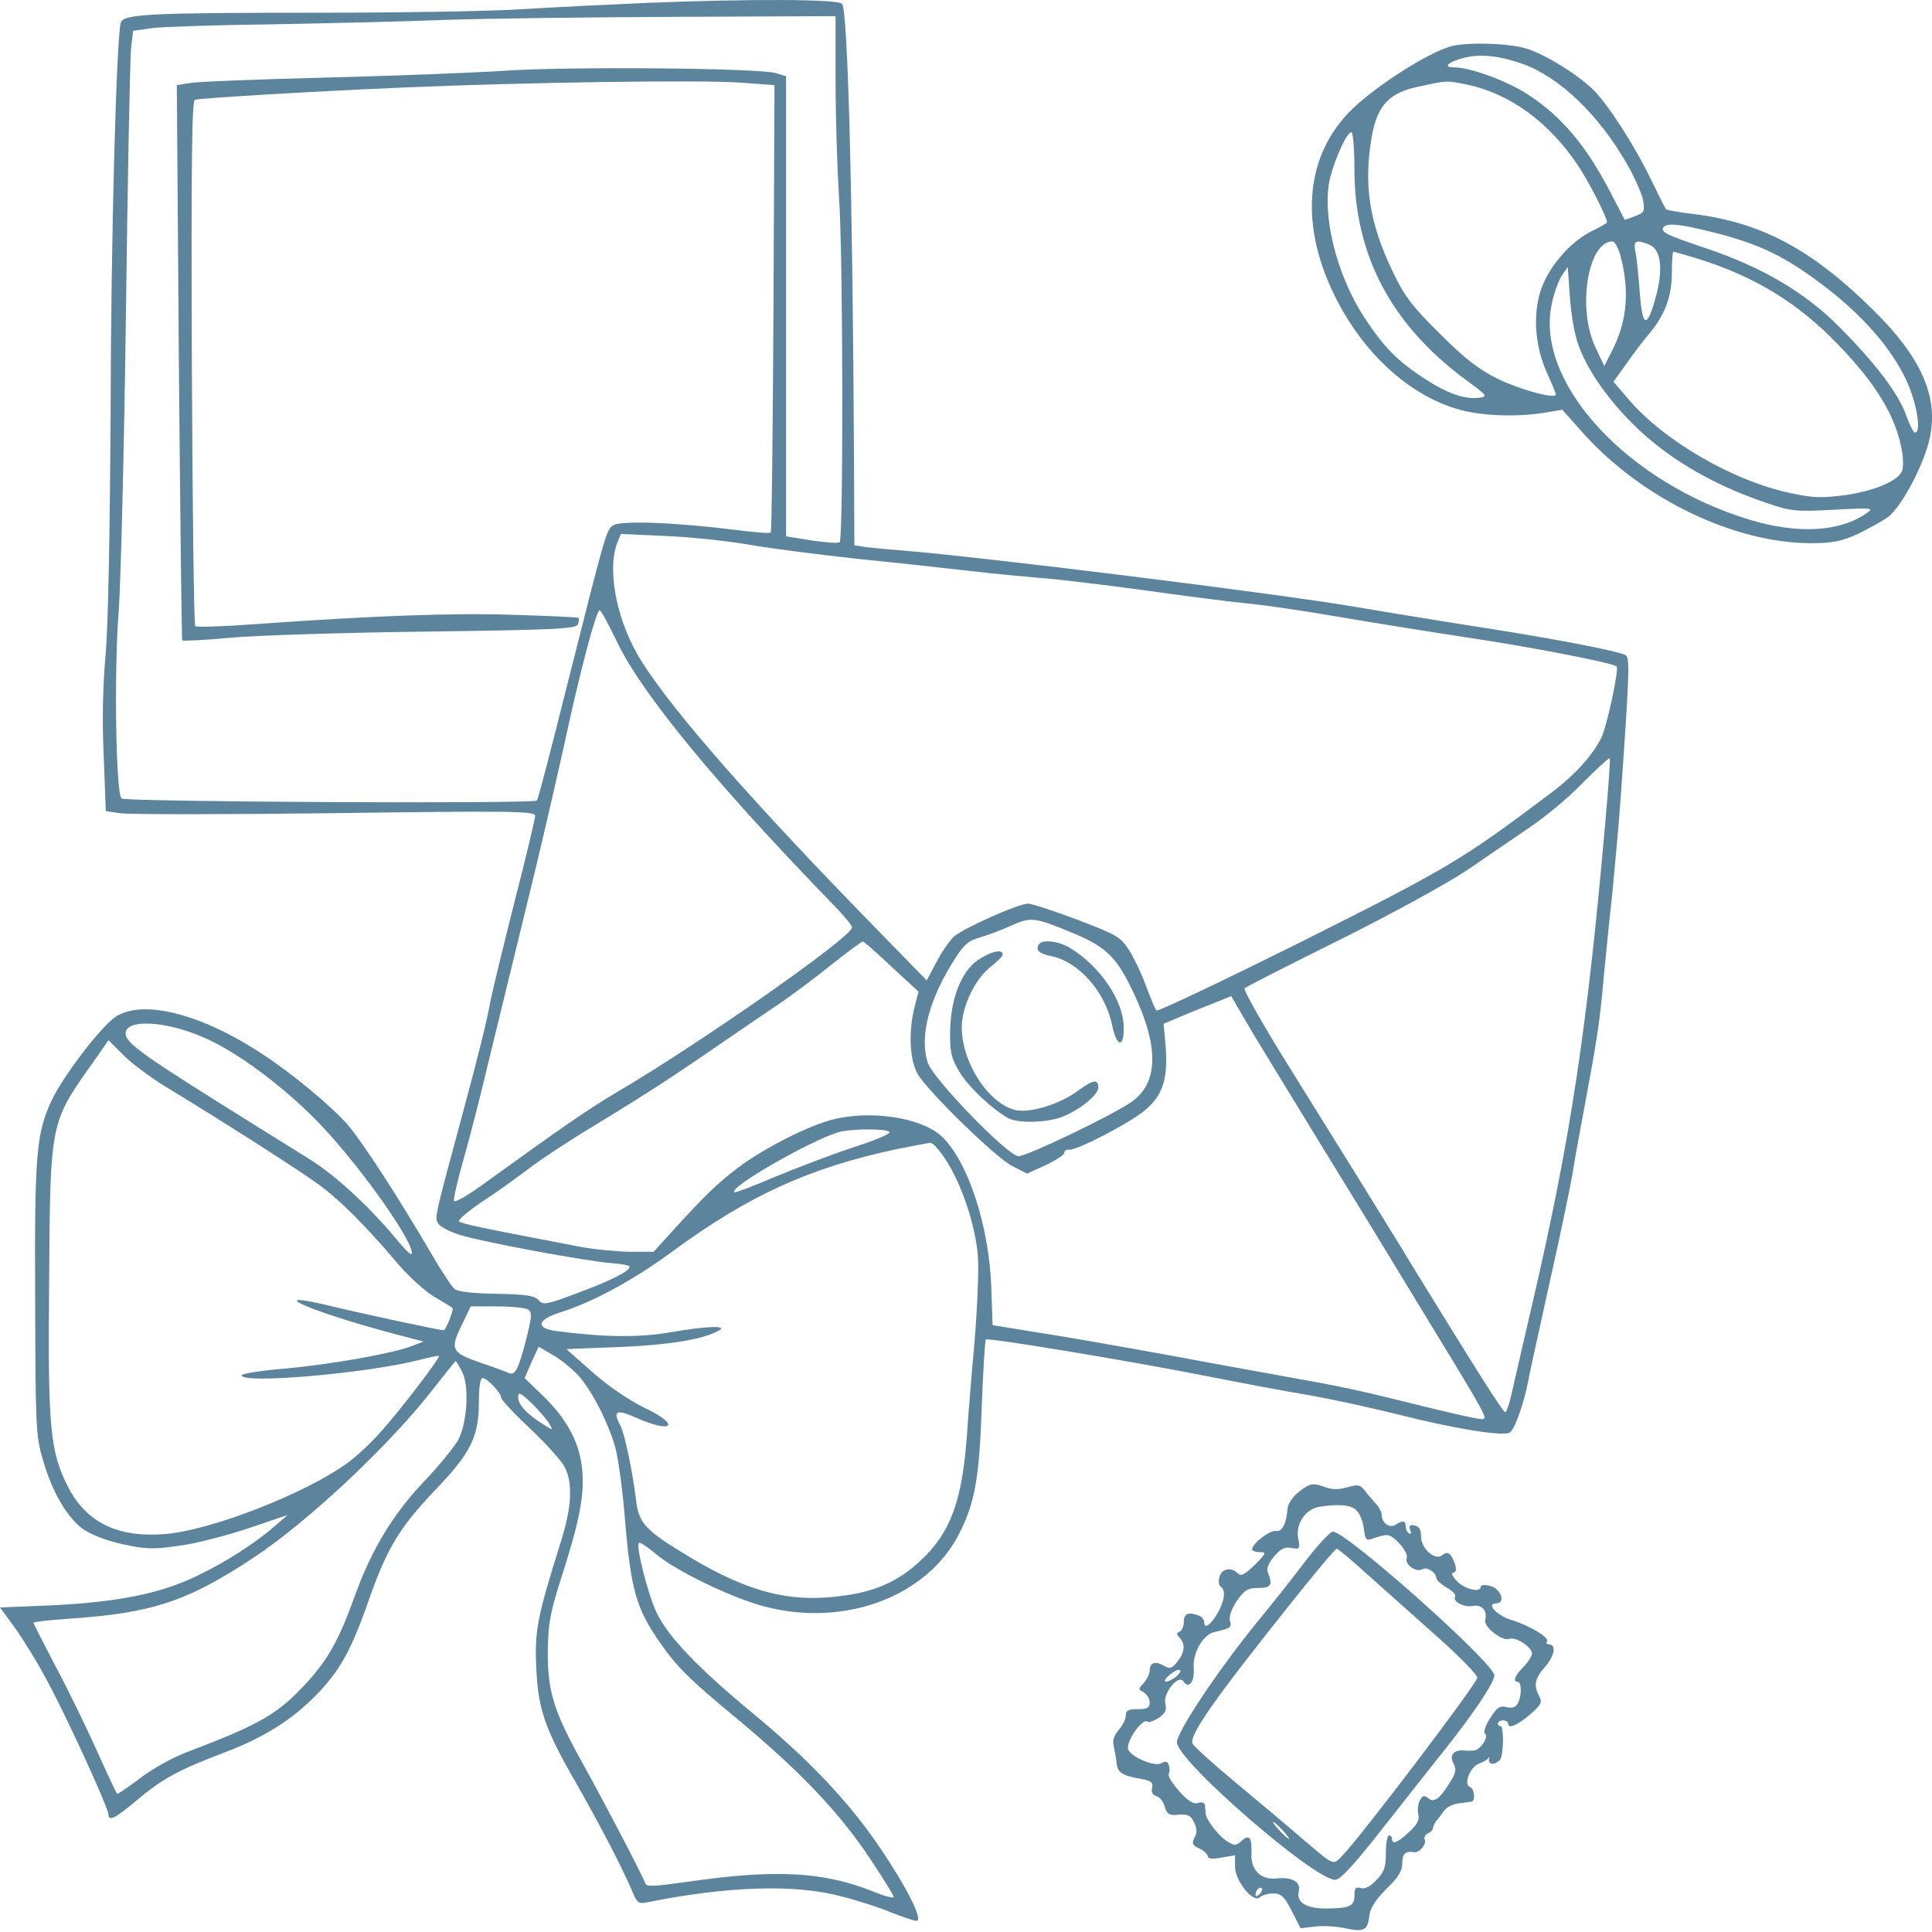 <?xml version="1.0" encoding="UTF-8"?> <svg xmlns="http://www.w3.org/2000/svg" width="150" height="150" viewBox="0 0 150 150" fill="none"><path d="M50.299 0.22C47.305 0.353 42.852 0.565 40.361 0.724C37.897 0.883 30.662 0.989 24.302 0.989C11.607 0.989 9.567 1.095 9.381 1.757C9.037 2.87 8.613 18.506 8.586 32.128C8.533 41.456 8.401 48.664 8.189 50.944C7.977 53.302 7.924 56.191 8.056 58.815L8.215 62.975L9.302 63.134C9.885 63.24 17.385 63.24 25.945 63.134C39.46 62.949 41.554 62.975 41.554 63.32C41.554 63.532 40.838 66.553 39.937 70.051C39.063 73.523 38.241 76.915 38.109 77.577C37.791 79.3 37.208 81.685 35.989 86.19C33.709 94.644 33.736 94.512 34.028 95.015C34.187 95.254 34.955 95.651 35.75 95.89C37.526 96.446 45.741 97.957 47.437 98.063C48.126 98.116 48.762 98.222 48.842 98.301C49.107 98.566 47.623 99.362 44.893 100.369C42.428 101.296 42.19 101.349 41.819 100.952C41.501 100.581 40.838 100.501 38.559 100.448C36.731 100.422 35.538 100.289 35.3 100.077C35.061 99.891 34.213 98.593 33.418 97.215C30.953 93.001 28.091 88.576 26.952 87.277C25.653 85.819 22.765 83.408 20.379 81.844C15.609 78.691 11.051 77.551 8.957 78.956C7.818 79.724 4.85 83.62 4.002 85.448C2.809 88.019 2.677 89.662 2.73 100.899C2.756 110.651 2.783 111.499 3.313 113.275C4.028 115.819 5.221 117.833 6.466 118.734C7.102 119.158 8.295 119.635 9.567 119.9C11.369 120.297 11.952 120.297 13.94 120.006C15.212 119.847 17.623 119.211 19.293 118.654L22.34 117.621L21.413 118.416C19.823 119.82 17.491 121.305 15.212 122.391C12.402 123.743 9.037 124.405 3.869 124.644L0 124.803L1.166 126.393C1.802 127.294 2.995 129.202 3.763 130.686C5.3 133.548 8.427 140.412 8.427 140.889C8.427 141.445 8.984 141.154 10.68 139.723C12.615 138.106 13.781 137.444 17.491 136.039C20.538 134.873 22.632 133.548 24.54 131.614C26.342 129.758 27.217 128.248 28.542 124.485C30.026 120.218 30.98 118.654 33.736 115.739C36.572 112.798 37.181 111.552 37.181 108.796C37.181 107.683 37.287 106.994 37.473 106.994C37.817 106.994 38.904 108.133 38.904 108.504C38.904 108.663 39.911 109.75 41.13 110.89C42.349 112.029 43.568 113.381 43.833 113.884C44.495 115.156 44.389 117.011 43.541 119.714C41.739 125.439 41.501 126.578 41.633 129.387C41.766 132.674 42.269 134.158 44.708 138.398C46.616 141.737 48.365 145.129 49.08 146.825C49.451 147.726 49.584 147.832 50.22 147.7C56.527 146.428 61.801 146.269 65.378 147.249C66.624 147.567 68.347 148.124 69.221 148.495C70.096 148.839 70.944 149.131 71.156 149.131C71.712 149.131 70.414 146.534 68.267 143.38C65.855 139.829 62.781 136.596 58.382 132.965C54.221 129.52 51.916 127.135 50.988 125.227C50.326 123.849 49.345 120.032 49.61 119.794C49.69 119.714 50.246 120.085 50.882 120.615C52.393 121.941 56.925 124.114 59.442 124.75C65.643 126.34 71.977 123.955 74.468 119.078C75.687 116.693 76.032 114.759 76.217 109.326C76.323 106.464 76.482 104.052 76.535 103.999C76.721 103.84 87.772 105.669 93.788 106.861C96.464 107.391 99.989 108.054 101.632 108.319C103.275 108.61 106.243 109.246 108.257 109.75C113.054 110.969 116.817 111.552 117.241 111.208C117.639 110.89 118.301 108.981 118.646 107.259C118.752 106.596 119.547 103.072 120.342 99.441C121.163 95.784 121.958 91.968 122.117 90.961C122.276 89.927 122.7 87.621 123.045 85.793C123.972 80.837 124.211 79.326 124.502 75.987C124.661 74.318 124.953 71.376 125.165 69.495C125.351 67.586 125.669 64.194 125.828 61.942C126.49 52.613 126.543 51.209 126.252 50.891C125.96 50.599 120.501 49.539 113.372 48.453C111.411 48.135 107.754 47.551 105.289 47.127C99.273 46.094 76.244 43.232 69.91 42.728C68.823 42.649 67.578 42.516 67.127 42.463L66.332 42.331L66.306 35.917C66.2 15.008 65.829 0.856 65.378 0.3C65.087 -0.071 58.435 -0.098 50.299 0.22ZM64.875 6.342C64.875 9.151 65.007 13.179 65.14 15.299C65.458 19.646 65.484 41.827 65.193 42.092C65.087 42.198 64.106 42.119 63.02 41.96L61.032 41.642V23.78V5.918L60.237 5.679C59.018 5.282 44.098 5.149 39.169 5.494C36.757 5.653 30.503 5.891 25.256 6.024C20.008 6.157 15.265 6.342 14.735 6.448L13.728 6.607L13.887 28.1C13.993 39.946 14.099 49.672 14.152 49.725C14.205 49.778 15.901 49.698 17.888 49.513C19.902 49.327 26.766 49.115 33.127 49.036C43.117 48.903 44.734 48.824 44.867 48.479C44.946 48.267 44.972 48.029 44.919 47.975C44.867 47.922 42.614 47.816 39.937 47.737C35.194 47.578 29.231 47.79 19.876 48.453C17.385 48.638 15.238 48.718 15.159 48.611C15.053 48.532 14.947 39.31 14.894 28.153C14.841 12.623 14.894 7.826 15.132 7.747C15.609 7.614 23.931 7.111 31.351 6.793C40.573 6.395 54.539 6.183 57.587 6.422L60.131 6.607L60.052 23.912C59.999 33.426 59.919 41.297 59.84 41.35C59.76 41.43 58.515 41.324 57.057 41.138C52.472 40.555 48.1 40.396 47.596 40.794C47.066 41.165 47.013 41.377 43.939 53.567C42.773 58.231 41.766 62.101 41.686 62.154C41.421 62.419 9.699 62.26 9.434 61.995C8.984 61.544 8.851 51.924 9.222 47.366C9.381 45.113 9.646 34.672 9.779 24.177C9.911 13.683 10.097 4.487 10.176 3.745L10.335 2.393L11.819 2.181C12.668 2.075 16.802 1.943 21.015 1.89C25.256 1.81 31.324 1.678 34.531 1.545C37.738 1.439 45.873 1.333 52.631 1.307L64.875 1.254V6.342ZM58.25 42.304C59.919 42.596 63.682 43.073 66.597 43.391C69.513 43.682 73.382 44.106 75.21 44.318C77.039 44.53 79.53 44.769 80.776 44.875C82.021 44.954 85.466 45.378 88.461 45.776C91.456 46.2 95.139 46.677 96.676 46.836C98.213 46.968 101.499 47.472 103.964 47.896C106.455 48.32 110.881 49.036 113.849 49.486C118.858 50.228 125.245 51.474 125.51 51.739C125.722 51.951 124.741 56.456 124.317 57.304C123.601 58.709 122.197 60.246 120.342 61.624C113.478 66.791 112.391 67.427 101.075 73.099C94.954 76.146 89.892 78.558 89.786 78.452C89.68 78.346 89.335 77.498 88.991 76.597C88.673 75.669 88.063 74.424 87.692 73.814C87.003 72.754 86.765 72.595 83.638 71.403C81.809 70.714 80.087 70.157 79.822 70.157C79.053 70.157 74.68 72.118 74.018 72.754C73.7 73.072 73.09 73.947 72.693 74.715L71.951 76.12L67.684 71.747C58.488 62.313 52.393 55.396 49.875 51.447C47.941 48.453 47.093 44.371 47.914 42.172L48.206 41.456L51.704 41.615C53.638 41.695 56.58 42.013 58.25 42.304ZM47.967 49.963C49.902 53.938 55.653 60.935 64.822 70.369C65.59 71.164 66.2 71.906 66.147 72.039C65.802 72.993 54.274 81.049 47.914 84.786C45.635 86.137 43.753 87.436 37.446 91.994C36.28 92.842 35.3 93.399 35.247 93.24C35.194 93.107 35.512 91.676 35.962 90.112C36.413 88.549 37.314 85.051 37.95 82.348C38.612 79.644 39.937 74.212 40.891 70.29C41.872 66.341 43.17 60.696 43.833 57.702C44.999 52.242 46.297 47.366 46.562 47.366C46.669 47.392 47.278 48.532 47.967 49.963ZM124.635 63.85C123.23 79.856 121.932 88.443 119.043 100.899C118.248 104.317 117.48 107.683 117.321 108.372C117.162 109.087 116.95 109.644 116.87 109.644C116.685 109.644 114.671 106.437 109.794 98.513C108.337 96.102 106.376 92.948 105.475 91.491C104.574 90.033 102.162 86.164 100.121 82.878C98.081 79.618 96.517 76.835 96.623 76.729C96.729 76.623 100.068 74.927 104.017 72.966C108.072 70.952 112.338 68.594 113.823 67.613C115.254 66.632 117.427 65.148 118.672 64.3C119.918 63.479 121.826 61.889 122.886 60.776C123.972 59.689 124.927 58.815 124.98 58.867C125.033 58.947 124.874 61.173 124.635 63.85ZM83.346 72.463C85.943 73.549 86.738 74.344 88.09 77.259C89.998 81.341 89.918 84.097 87.851 85.554C86.367 86.588 79.742 89.768 79.079 89.768C78.258 89.768 72.454 83.779 72.03 82.507C71.368 80.466 72.136 77.524 74.203 74.344C74.813 73.364 75.237 73.019 76.005 72.807C76.562 72.648 77.648 72.251 78.417 71.906C80.06 71.164 80.272 71.191 83.346 72.463ZM69.221 75.06L71.315 76.994L70.997 78.213C70.52 80.148 70.626 82.348 71.262 83.408C72.136 84.839 77.33 89.9 78.603 90.537L79.742 91.12L81.2 90.457C81.968 90.086 82.631 89.662 82.631 89.503C82.631 89.344 82.79 89.238 82.975 89.264C83.532 89.371 87.772 87.171 88.938 86.164C90.29 85.024 90.687 83.726 90.501 81.261L90.343 79.486L91.721 78.903C92.489 78.585 93.655 78.108 94.344 77.842L95.59 77.339L96.623 79.115C97.18 80.095 99.777 84.335 102.374 88.576C104.971 92.789 108.284 98.222 109.741 100.634C115.704 110.413 115.572 110.174 114.989 110.174C114.618 110.174 111.649 109.485 108.072 108.584C106.402 108.16 103.964 107.63 102.639 107.391C101.34 107.153 97.392 106.437 93.894 105.801C90.395 105.139 85.175 104.211 82.313 103.734L77.065 102.886L76.959 99.838C76.774 95.174 75.184 90.298 73.223 88.337C71.633 86.72 67.392 86.111 64.318 87.012C62.304 87.621 59.204 89.238 57.322 90.643C55.758 91.809 54.592 92.948 52.022 95.784L50.75 97.188H48.868C47.835 97.162 46.086 97.003 44.999 96.791C37.367 95.333 35.83 95.015 35.644 94.83C35.538 94.724 36.307 94.061 37.367 93.346C38.427 92.657 40.017 91.517 40.891 90.855C41.766 90.165 44.204 88.549 46.324 87.277C50.458 84.759 52.075 83.699 56.395 80.731C57.932 79.671 59.84 78.373 60.635 77.842C61.43 77.286 63.179 76.014 64.477 74.954C65.802 73.92 66.915 73.072 66.995 73.099C67.075 73.099 68.082 73.973 69.221 75.06ZM15.689 80.493C18.365 81.606 22.261 84.521 25.017 87.462C28.224 90.855 32.411 96.87 31.934 97.374C31.854 97.427 31.298 96.844 30.662 96.075C28.674 93.69 26.077 91.279 24.09 90.033C23.029 89.371 21.201 88.231 20.008 87.489C11.024 81.897 9.752 80.996 9.752 80.228C9.752 79.115 12.774 79.247 15.689 80.493ZM12.8 84.335C17.173 86.985 23.321 90.908 24.779 91.994C26.448 93.213 28.436 95.227 30.821 98.036C31.642 99.017 32.941 100.21 33.683 100.66C34.452 101.111 35.087 101.508 35.141 101.561C35.247 101.667 34.611 103.284 34.452 103.284C34.16 103.284 28.33 102.038 25.918 101.455C20.008 100.024 24.037 101.826 30.662 103.575L32.888 104.158L31.987 104.503C30.476 105.086 25.706 105.934 22.155 106.252C20.273 106.411 18.763 106.649 18.763 106.782C18.763 107.471 28.515 106.623 32.543 105.589C33.339 105.377 34.028 105.245 34.081 105.271C34.213 105.377 31.006 109.591 29.522 111.208C28.807 112.029 27.667 113.089 27.005 113.566C23.745 115.951 16.325 118.84 12.8 119.105C9.143 119.396 6.705 118.204 5.3 115.474C3.869 112.665 3.71 110.89 3.816 99.362C3.896 87.197 3.896 87.171 7.076 82.692L8.427 80.758L9.567 81.897C10.176 82.533 11.634 83.62 12.8 84.335ZM69.035 87.86C69.248 87.992 68.135 88.469 66.253 89.079C64.557 89.635 61.801 90.696 60.131 91.385C58.462 92.1 57.057 92.63 57.004 92.577C56.553 92.153 63.682 88.125 65.405 87.833C66.571 87.621 68.718 87.648 69.035 87.86ZM73.488 90.139C74.707 92.047 75.767 95.254 75.926 97.586C76.005 98.593 75.873 101.588 75.661 104.211C75.422 106.835 75.157 110.041 75.078 111.367C74.707 116.508 73.806 118.972 71.527 121.119C69.751 122.789 67.922 123.61 65.166 123.928C61.297 124.432 58.064 123.584 53.665 120.96C50.087 118.813 49.584 118.31 49.372 116.375C49.107 114.229 48.497 111.314 48.179 110.704C47.543 109.538 47.835 109.379 49.372 110.068C52.34 111.367 52.87 110.625 49.928 109.246C48.762 108.663 47.199 107.603 45.98 106.517L43.965 104.741L48.126 104.582C51.995 104.423 54.672 103.973 55.838 103.284C56.527 102.886 54.751 102.966 52.022 103.443C49.716 103.84 47.04 103.84 43.356 103.363C41.501 103.151 41.633 102.462 43.621 101.853C46.086 101.058 49.186 99.388 52.207 97.162C58.17 92.789 62.834 90.669 69.645 89.212C70.891 88.973 72.057 88.734 72.242 88.734C72.428 88.708 72.984 89.344 73.488 90.139ZM40.997 101.667C41.315 101.879 41.289 102.171 40.944 103.628C40.255 106.358 40.017 106.808 39.487 106.596C39.248 106.49 38.268 106.119 37.314 105.801C35.061 105.033 34.928 104.768 35.83 102.913L36.545 101.429H38.586C39.699 101.429 40.785 101.535 40.997 101.667ZM44.893 106.782C45.953 107.974 47.172 110.333 47.755 112.321C47.994 113.142 48.365 115.819 48.55 118.283C48.974 123.266 49.398 124.829 51.041 127.241C52.552 129.44 53.32 130.209 57.508 133.681C62.251 137.656 65.166 140.73 67.552 144.308C68.558 145.818 69.38 147.143 69.38 147.276C69.38 147.408 68.691 147.223 67.843 146.878C63.974 145.315 60.237 145.103 53.32 146.11C50.67 146.481 50.167 146.507 50.087 146.189C49.902 145.659 46.987 140.041 44.893 136.278C42.932 132.674 42.481 131.136 42.534 127.93C42.561 126.075 42.746 125.068 43.621 122.365C44.972 118.151 45.37 116.163 45.211 114.229C45.052 112.135 44.124 110.333 42.296 108.504L40.732 106.994L41.262 105.775L41.819 104.556L42.905 105.192C43.488 105.51 44.389 106.252 44.893 106.782ZM35.883 106.517C36.439 107.577 36.28 110.439 35.591 111.764C35.326 112.268 34.16 113.725 32.968 114.971C30.529 117.541 28.886 120.244 27.588 123.796C26.316 127.32 25.521 128.751 23.851 130.606C21.651 133.018 20.273 133.84 14.841 135.907C13.516 136.384 11.925 137.258 10.892 138.053C9.938 138.769 9.116 139.325 9.09 139.272C9.037 139.219 8.321 137.709 7.5 135.88C6.678 134.052 5.247 131.11 4.293 129.334C3.366 127.559 2.597 126.048 2.597 125.995C2.597 125.916 3.816 125.783 5.327 125.677C11.793 125.253 14.576 124.326 19.69 120.934C23.984 118.098 30.423 112.029 33.736 107.709C34.611 106.596 35.353 105.669 35.379 105.669C35.406 105.669 35.644 106.04 35.883 106.517ZM42.667 110.572C42.958 111.075 42.958 111.075 42.19 110.598C40.891 109.776 40.229 109.061 40.229 108.478C40.229 108.027 40.388 108.107 41.315 108.981C41.898 109.564 42.508 110.28 42.667 110.572Z" fill="#5C849D"></path><path d="M80.645 73.337C80.38 73.761 80.698 74.053 81.625 74.238C83.745 74.662 85.812 76.994 86.343 79.591C86.713 81.367 87.296 81.394 87.243 79.644C87.164 77.604 85.388 75.007 83.083 73.602C82.182 73.046 80.91 72.913 80.645 73.337Z" fill="#5C849D"></path><path d="M75.942 74.528C74.617 75.429 73.796 77.576 73.769 80.094C73.743 81.657 73.849 82.134 74.458 83.168C75.147 84.36 77.082 86.162 78.301 86.825C79.07 87.222 81.19 87.169 82.382 86.745C83.707 86.268 85.271 85.023 85.271 84.44C85.271 83.751 84.9 83.804 83.628 84.731C82.25 85.738 79.997 86.427 78.858 86.189C76.764 85.712 74.67 82.505 74.67 79.749C74.67 78.132 75.73 75.959 76.949 75.032C77.453 74.634 77.85 74.237 77.85 74.104C77.85 73.654 76.923 73.866 75.942 74.528Z" fill="#5C849D"></path><path d="M112.577 3.613C110.749 4.17 106.985 6.581 105.077 8.383C101.049 12.199 100.784 18.189 104.335 24.284C106.508 27.994 109.662 30.697 113.054 31.731C114.83 32.287 117.718 32.42 120.051 32.022L121.296 31.81L123.019 33.745C127.577 38.754 134.626 42.146 140.536 42.172C142.285 42.172 142.921 42.04 144.246 41.457C145.094 41.033 146.181 40.45 146.631 40.105C147.691 39.257 149.414 35.998 149.838 33.957C150.5 30.777 149.175 27.756 145.439 24.072C140.695 19.381 136.799 17.288 131.552 16.625C130.386 16.493 129.405 16.307 129.352 16.254C129.299 16.201 128.796 15.194 128.213 14.002C126.888 11.245 124.768 7.986 123.655 6.926C122.436 5.76 120.104 4.302 118.593 3.799C117.268 3.348 113.796 3.242 112.577 3.613ZM118.301 4.991C121.137 6.051 124.158 8.94 126.331 12.756C126.941 13.816 127.497 15.115 127.577 15.592C127.709 16.413 127.656 16.519 126.941 16.784L126.146 17.076L125.033 14.929C123.151 11.298 121.217 9.019 118.646 7.35C116.976 6.263 114.141 5.23 112.895 5.23C111.941 5.23 112.471 4.779 113.77 4.461C115.068 4.17 116.526 4.355 118.301 4.991ZM113.955 6.581C117.188 7.27 120.21 9.443 122.436 12.729C123.31 14.002 124.768 16.864 124.768 17.261C124.768 17.314 124.238 17.632 123.575 17.95C121.906 18.772 120.183 20.759 119.6 22.614C118.99 24.549 119.202 26.987 120.13 29.001C120.501 29.823 120.793 30.538 120.793 30.618C120.793 31.015 118.063 30.273 116.314 29.425C114.803 28.683 113.743 27.862 111.782 25.901C109.636 23.78 109.053 23.012 108.152 21.13C106.323 17.341 105.846 14.373 106.508 10.583C106.932 8.171 107.86 7.191 110.192 6.714C112.392 6.237 112.286 6.237 113.955 6.581ZM105.157 13.127C105.157 19.779 107.992 25.159 113.717 29.425C115.519 30.75 115.545 30.803 114.803 30.883C113.69 31.015 112.339 30.538 110.563 29.372C108.496 28.021 107.436 26.961 105.899 24.602C103.752 21.316 102.586 16.572 103.275 13.79C103.673 12.252 104.574 10.265 104.918 10.265C105.051 10.265 105.157 11.563 105.157 13.127ZM133.089 18.056C136.614 18.957 138.548 19.885 141.463 22.084C144.564 24.416 146.843 27.014 148.009 29.531C148.831 31.307 149.202 33.586 148.672 33.586C148.566 33.586 148.274 33.003 148.009 32.287C147.426 30.591 145.598 28.18 142.789 25.371C140.112 22.667 136.773 20.733 132.453 19.275C129.379 18.242 128.928 18.03 129.14 17.659C129.405 17.288 130.333 17.367 133.089 18.056ZM125.775 19.726C126.543 22.508 126.358 24.867 125.165 27.226L124.556 28.418L123.867 26.961C122.436 23.939 123.284 18.745 125.192 18.745C125.351 18.745 125.616 19.196 125.775 19.726ZM128.027 18.984C128.928 19.328 129.14 20.786 128.61 22.853C127.895 25.556 127.524 25.53 127.312 22.72C127.206 21.369 127.073 19.938 126.967 19.514C126.808 18.692 126.994 18.586 128.027 18.984ZM131.764 20.07C136.216 21.448 139.555 23.489 142.683 26.722C145.677 29.823 147.188 32.314 147.665 34.99C147.771 35.547 147.771 36.236 147.691 36.528C147.426 37.296 145.651 38.091 143.292 38.436C141.49 38.674 140.827 38.674 139.105 38.303C134.6 37.376 129.14 34.222 126.358 30.909L125.271 29.637L126.278 28.233C126.808 27.464 127.603 26.431 128.027 25.927C129.246 24.496 129.803 23.038 129.803 21.183C129.803 20.282 129.856 19.54 129.909 19.54C129.962 19.54 130.81 19.779 131.764 20.07ZM122.489 26.616C123.125 28.524 124.635 30.75 126.649 32.791C129.326 35.494 132.824 37.588 137.144 39.045C139.078 39.708 139.423 39.734 142.391 39.575C145.306 39.416 145.518 39.443 144.962 39.814C142.895 41.298 139.608 41.483 135.898 40.37C126.331 37.482 119.176 29.717 120.475 23.622C120.634 22.8 121.005 21.793 121.243 21.422L121.72 20.733L121.879 22.985C121.959 24.231 122.224 25.848 122.489 26.616Z" fill="#5C849D"></path><path d="M100.79 115.87C100.366 116.214 99.995 116.771 99.969 117.115C99.863 118.334 99.545 118.944 99.068 118.864C98.591 118.785 97.213 119.845 97.213 120.295C97.213 120.401 97.478 120.507 97.796 120.507C98.352 120.507 98.326 120.587 97.425 121.488C96.63 122.257 96.365 122.416 96.1 122.151C95.596 121.647 94.881 121.779 94.695 122.389C94.589 122.707 94.616 123.025 94.722 123.131C95.146 123.423 95.119 124.006 94.722 124.88C94.218 125.94 93.503 126.603 93.503 125.993C93.503 125.781 93.317 125.516 93.079 125.437C92.284 125.119 91.912 125.278 91.912 125.914C91.912 126.258 91.754 126.603 91.594 126.682C91.329 126.788 91.329 126.868 91.594 127.159C92.045 127.663 91.992 128.299 91.409 129.014C90.959 129.571 90.826 129.597 90.323 129.306C89.686 128.935 89.262 129.094 89.262 129.703C89.262 129.942 89.05 130.366 88.812 130.657C88.361 131.134 88.361 131.161 88.812 131.399C89.05 131.558 89.262 131.903 89.262 132.168C89.262 132.592 89.077 132.698 88.335 132.698C87.619 132.698 87.407 132.804 87.407 133.175C87.407 133.467 87.169 133.97 86.851 134.315C86.48 134.765 86.347 135.136 86.48 135.613C86.559 135.984 86.665 136.541 86.692 136.885C86.745 137.601 87.142 137.866 88.547 138.104C89.395 138.263 89.554 138.396 89.448 138.793C89.368 139.138 89.474 139.35 89.792 139.456C90.058 139.535 90.349 139.906 90.428 140.277C90.561 140.754 90.773 140.94 91.197 140.913C92.231 140.807 92.443 140.913 92.734 141.549C92.946 142 92.946 142.318 92.734 142.689C92.522 143.14 92.575 143.272 93.105 143.511C93.476 143.696 93.768 143.961 93.768 144.12C93.768 144.306 94.112 144.359 94.828 144.226L95.888 144.041V144.942C95.888 146.028 97.319 147.804 97.822 147.3C97.981 147.141 98.458 147.009 98.856 147.009C99.465 147.009 99.704 147.221 100.287 148.36L100.976 149.712L102.062 149.579C102.672 149.5 103.759 149.553 104.448 149.712C105.932 150.03 106.197 149.871 106.329 148.652C106.409 148.095 106.859 147.433 107.654 146.638C108.582 145.737 108.873 145.26 108.873 144.65C108.873 143.908 109.112 143.696 109.774 143.802C110.172 143.882 110.755 143.219 110.622 142.848C110.543 142.636 110.649 142.424 110.861 142.344C111.073 142.238 111.258 142.079 111.258 141.947C111.258 141.788 111.391 141.549 111.523 141.364C111.682 141.178 111.947 140.834 112.133 140.569C112.318 140.304 112.822 140.065 113.246 140.012C113.696 139.959 114.121 139.906 114.253 139.88C114.571 139.827 114.465 138.846 114.121 138.74C113.617 138.555 114.121 137.203 114.81 136.938C115.154 136.806 115.499 136.62 115.552 136.488C115.631 136.382 115.631 136.435 115.605 136.594C115.552 136.779 115.684 136.938 115.896 136.938C116.082 136.938 116.347 136.779 116.479 136.594C116.744 136.196 116.771 134.023 116.506 134.023C116.373 134.023 116.294 133.917 116.294 133.811C116.294 133.679 116.479 133.573 116.691 133.573C116.903 133.573 117.089 133.679 117.089 133.811C117.089 134.262 117.778 133.97 118.785 133.122C119.659 132.354 119.765 132.168 119.5 131.691C119.05 130.816 119.156 130.313 120.004 129.359C120.719 128.511 120.852 127.663 120.216 127.663C120.083 127.663 120.03 127.557 120.11 127.424C120.295 127.133 118.758 126.205 117.354 125.781C116.214 125.437 115.34 124.483 116.161 124.483C116.93 124.483 116.532 123.343 115.711 123.131C115.287 123.025 114.969 123.052 114.969 123.184C114.969 123.688 113.723 123.396 113.113 122.76C112.769 122.389 112.636 122.098 112.822 122.098C113.034 122.098 113.087 121.885 112.981 121.488C112.689 120.613 112.398 120.375 111.974 120.746C111.417 121.196 110.331 120.242 110.331 119.288C110.331 118.758 110.172 118.493 109.827 118.44C109.456 118.361 109.377 118.44 109.483 118.785C109.589 119.023 109.562 119.156 109.403 119.05C109.244 118.97 109.138 118.705 109.138 118.493C109.138 118.069 108.9 118.016 108.343 118.387C107.893 118.679 107.283 118.255 107.283 117.645C107.283 117.433 107.098 117.062 106.886 116.824C106.674 116.585 106.276 116.135 106.011 115.79C105.614 115.26 105.455 115.234 104.607 115.472C103.944 115.658 103.414 115.658 102.911 115.472C101.93 115.101 101.691 115.154 100.79 115.87ZM105.243 117.195C105.508 117.38 105.799 118.016 105.879 118.626C106.011 119.606 106.064 119.659 106.674 119.421C107.018 119.288 107.495 119.182 107.681 119.182C108.237 119.182 109.377 120.534 109.218 120.958C109.032 121.461 109.96 122.124 110.437 121.832C110.808 121.62 111.523 122.098 111.523 122.548C111.523 122.681 111.894 122.999 112.318 123.264C112.769 123.502 113.06 123.82 112.981 123.953C112.742 124.324 113.617 124.801 114.306 124.695C115.048 124.536 115.499 125.039 115.313 125.781C115.181 126.311 116.638 127.451 117.195 127.239C117.672 127.053 118.944 127.875 118.944 128.378C118.944 128.564 118.652 129.041 118.281 129.412C117.619 130.074 117.433 130.578 117.831 130.578C118.149 130.578 118.149 131.664 117.857 132.221C117.672 132.566 117.407 132.645 116.956 132.539C116.453 132.407 116.214 132.566 115.684 133.414C115.313 133.997 115.154 134.5 115.287 134.58C115.631 134.818 114.942 135.878 114.439 135.905C114.227 135.931 113.855 135.931 113.643 135.905C112.848 135.852 112.504 136.302 112.848 136.912C113.087 137.389 113.034 137.654 112.583 138.369C111.788 139.668 111.338 139.986 110.887 139.615C110.569 139.35 110.437 139.403 110.225 139.8C110.092 140.065 110.039 140.542 110.119 140.86C110.225 141.284 110.039 141.655 109.403 142.238C108.529 143.06 108.078 143.246 108.078 142.769C108.078 142.609 107.972 142.503 107.84 142.503C107.707 142.503 107.601 143.113 107.601 143.855C107.601 144.968 107.469 145.339 106.859 145.975C106.382 146.479 105.958 146.691 105.64 146.585C105.269 146.479 105.163 146.585 105.163 147.115C105.163 147.989 104.819 148.148 103.07 148.175C101.4 148.201 100.605 147.698 100.843 146.797C101.002 146.108 100.287 145.71 99.121 145.843C97.902 145.975 97.107 145.207 97.16 143.935C97.213 142.662 97.001 142.371 96.391 142.928C95.941 143.325 95.861 143.325 95.225 142.928C94.563 142.477 93.662 141.311 93.609 140.807C93.609 140.648 93.556 140.357 93.556 140.171C93.529 139.959 93.317 139.88 92.999 139.986C92.655 140.092 92.231 139.827 91.541 139.058C91.011 138.449 90.641 137.866 90.746 137.707C90.826 137.574 90.826 137.256 90.746 137.044C90.641 136.753 90.481 136.7 90.137 136.912C89.633 137.177 87.805 136.408 87.593 135.825C87.381 135.242 88.732 133.308 89.103 133.679C89.183 133.758 89.554 133.626 89.951 133.387C90.481 133.016 90.588 132.778 90.481 132.274C90.269 131.452 91.515 129.942 91.886 130.551C92.284 131.161 92.761 130.578 92.681 129.544C92.575 128.352 93.397 126.894 94.298 126.709C95.57 126.417 95.649 126.338 95.49 125.834C95.411 125.516 95.596 124.96 96.02 124.297C96.63 123.449 96.868 123.29 97.69 123.29C98.697 123.29 98.829 123.052 98.432 122.071C98.299 121.806 98.511 121.329 98.909 120.852C99.439 120.242 99.73 120.083 100.26 120.189C100.923 120.295 100.949 120.269 100.79 119.421C100.578 118.308 101.373 117.142 102.46 116.983C103.918 116.771 104.766 116.824 105.243 117.195ZM91.276 130.207C90.481 130.763 90.111 130.631 90.826 130.021C91.171 129.73 91.541 129.571 91.621 129.677C91.701 129.756 91.541 129.995 91.276 130.207ZM97.796 147.062C97.61 147.247 97.478 147.274 97.478 147.115C97.478 146.744 97.796 146.426 97.981 146.611C98.034 146.691 97.955 146.903 97.796 147.062Z" fill="#5C849D"></path><path d="M101.339 121.223C100.359 122.522 98.636 124.695 97.497 126.073C94.635 129.597 91.375 134.447 91.375 135.269C91.375 136.7 102.055 145.975 103.672 145.949C104.069 145.922 105.076 144.836 107.143 142.212C108.76 140.171 110.933 137.389 111.993 136.064C114.378 133.096 116.021 130.631 116.021 130.074C116.021 129.147 104.546 118.917 103.486 118.917C103.274 118.917 102.32 119.951 101.339 121.223ZM106.242 122.31C107.488 123.423 109.899 125.569 111.595 127.08C113.291 128.59 114.696 130.021 114.696 130.26C114.696 130.684 105.606 142.663 104.202 144.094C103.46 144.836 103.645 144.915 100.968 142.636C99.961 141.761 97.682 139.853 95.933 138.396C94.184 136.938 92.674 135.587 92.594 135.375C92.302 134.739 94.264 131.956 100.067 124.668C102.002 122.23 103.672 120.242 103.778 120.242C103.884 120.242 104.997 121.17 106.242 122.31ZM99.59 142.106C99.935 142.477 100.147 142.769 100.067 142.769C100.014 142.769 99.67 142.477 99.325 142.106C98.981 141.735 98.769 141.443 98.848 141.443C98.901 141.443 99.246 141.735 99.59 142.106Z" fill="#5C849D"></path></svg> 